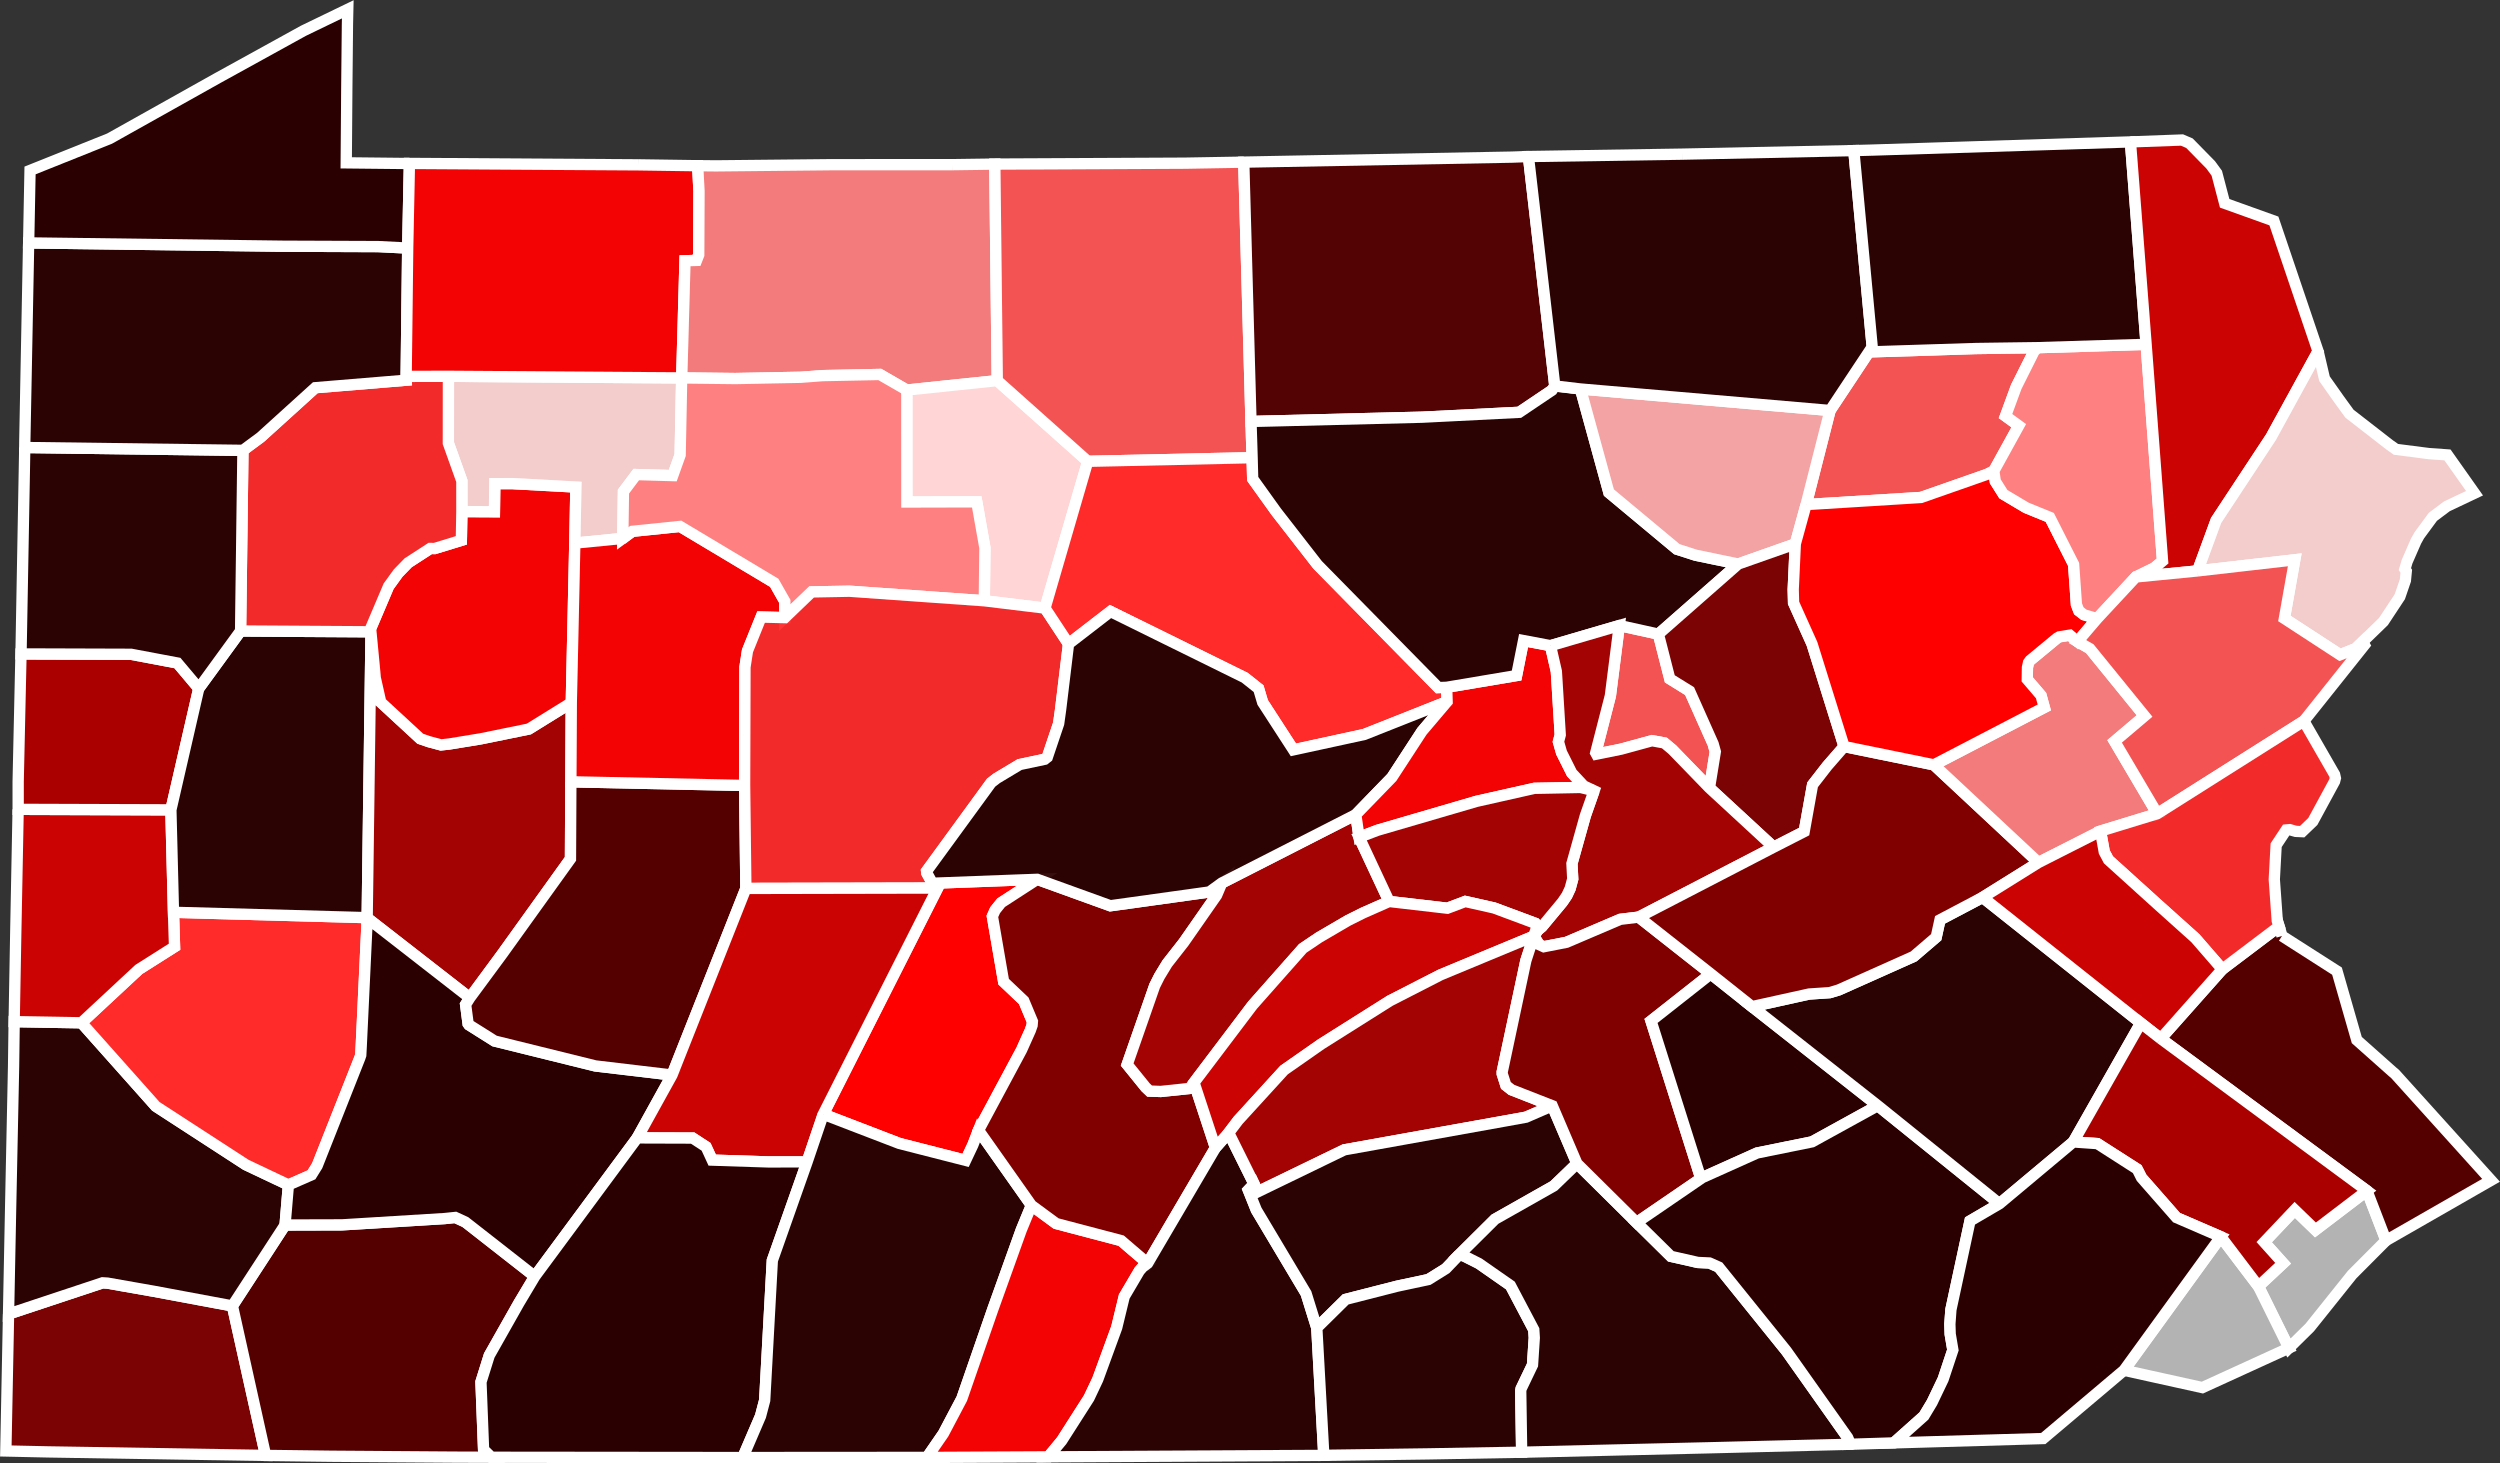 <?xml version="1.0" encoding="UTF-8" standalone="no"?>
<!-- Created with Inkscape (http://www.inkscape.org/) -->

<svg
   xmlns:dc="http://purl.org/dc/elements/1.1/"
   xmlns:cc="http://creativecommons.org/ns#"
   xmlns:rdf="http://www.w3.org/1999/02/22-rdf-syntax-ns#"
   xmlns:svg="http://www.w3.org/2000/svg"
   xmlns="http://www.w3.org/2000/svg"
   xmlns:sodipodi="http://sodipodi.sourceforge.net/DTD/sodipodi-0.dtd"
   xmlns:inkscape="http://www.inkscape.org/namespaces/inkscape"
   width="208.906"
   height="122.281"
   id="svg7095"
   sodipodi:version="0.32"
   inkscape:version="0.48.2 r9819"
   version="1.0"
   sodipodi:docname="Pennsylvania_Gubernatorial_Election_Results_by_County,_1914.svg"
   inkscape:output_extension="org.inkscape.output.svg.inkscape">
  <rect width="100%" height="100%" fill="#333333" stroke="none"/>
  <defs
     id="defs7097">
    <inkscape:perspective
       sodipodi:type="inkscape:persp3d"
       inkscape:vp_x="0 : 526.18109 : 1"
       inkscape:vp_y="0 : 1000 : 0"
       inkscape:vp_z="744.09448 : 526.18109 : 1"
       inkscape:persp3d-origin="372.04724 : 350.78739 : 1"
       id="perspective7103" />
  </defs>
  <sodipodi:namedview
     id="base"
     pagecolor="#ffffff"
     bordercolor="#666666"
     borderopacity="1.0"
     gridtolerance="10000"
     guidetolerance="10"
     objecttolerance="10"
     inkscape:pageopacity="0.0"
     inkscape:pageshadow="2"
     inkscape:zoom="3.4708827"
     inkscape:cx="101.68153"
     inkscape:cy="57.096849"
     inkscape:document-units="px"
     inkscape:current-layer="layer1"
     showgrid="false"
     inkscape:window-width="1366"
     inkscape:window-height="705"
     inkscape:window-x="-8"
     inkscape:window-y="-8"
     inkscape:window-maximized="1"
     fit-margin-top="0"
     fit-margin-left="0"
     fit-margin-right="0"
     fit-margin-bottom="0" />
  <g
     inkscape:label="Layer 1"
     inkscape:groupmode="layer"
     id="layer1"
     transform="translate(-346.219,-426.469)">
    <path
       style="font-size:12px;fill:#b3b3b3;fill-opacity:1;fill-rule:nonzero;stroke:#ffffff;stroke-width:0.944;stroke-miterlimit:4;stroke-dasharray:none"
       d="m 545.602,530.13 -2.833,2.844 -3.538,4.419 -1.746,1.722 -2.547,-5.155 2.063,-1.931 -1.582,-1.761 2.553,-2.695 1.731,1.674 4.301,-3.276 1.598,4.16"
       id="PA_Philadelphia"
       inkscape:label="Philadelphia, PA"
       inkscape:connector-curvature="0" />
    <path
       style="font-size:12px;fill:#550000;fill-opacity:1;fill-rule:nonzero;stroke:#ffffff;stroke-width:0.944;stroke-miterlimit:4;stroke-dasharray:none"
       d="m 536.909,504.679 4.596,2.939 1.653,5.759 2.991,2.659 0.206,0.172 8.022,8.89 -8.775,5.031 -1.598,-4.16 -17.229,-12.71 5.146,-5.795 4.744,-3.585 0.243,0.799"
       id="PA_Bucks"
       inkscape:label="Bucks, PA"
       inkscape:connector-curvature="0" />
    <path
       style="font-size:12px;fill:#800000;fill-opacity:0.941;fill-rule:nonzero;stroke:#ffffff;stroke-width:0.944;stroke-miterlimit:4;stroke-dasharray:none"
       d="m 346.933,536.274 7.855,-2.608 0.412,0.024 3.878,0.683 6.56,1.224 2.774,12.49 -18.173,-0.294 -3.532,-0.077 0.227,-11.441"
       id="PA_Greene"
       inkscape:label="Greene, PA"
       inkscape:connector-curvature="0" />
    <path
       style="font-size:12px;fill:#550000;fill-opacity:1;fill-rule:nonzero;stroke:#ffffff;stroke-width:0.944;stroke-miterlimit:4;stroke-dasharray:none"
       d="m 370.04,528.833 4.76,-0.013 8.579,-0.526 0.89,-0.093 0.832,0.383 0.325,0.253 5.484,4.291 -1.331,2.229 -2.476,4.38 -0.693,2.216 0.218,5.648 0.655,0.64 -3.047,-0.01 -10.351,-0.075 -5.472,-0.07 -2.774,-12.49 4.403,-6.763"
       id="PA_Fayette"
       inkscape:label="Fayette, PA"
       inkscape:connector-curvature="0" />
    <path
       style="font-size:12px;fill:#2b0000;fill-opacity:0.941;fill-rule:nonzero;stroke:#ffffff;stroke-width:0.944;stroke-miterlimit:4;stroke-dasharray:none"
       d="m 353.024,511.936 6.218,6.984 7.519,4.88 3.56,1.687 -0.281,3.346 -4.403,6.763 -6.56,-1.224 -3.878,-0.683 -0.412,-0.024 -7.855,2.608 0.185,-9.354 0.237,-11.357 0.049,-3.723 5.62,0.097"
       id="PA_Washington"
       inkscape:label="Washington, PA"
       inkscape:connector-curvature="0" />
    <path
       style="font-size:12px;fill:#ff2a2a;fill-opacity:1;fill-rule:nonzero;stroke:#ffffff;stroke-width:0.944;stroke-miterlimit:4;stroke-dasharray:none"
       d="m 376.902,503.151 0.009,0.031 -0.504,10.688 -0.04,0.765 -0.076,0.231 -3.564,9.008 -0.474,0.763 -1.931,0.848 -3.56,-1.687 -7.519,-4.88 -6.218,-6.984 4.793,-4.46 2.989,-1.895 -0.091,-2.88 16.187,0.449"
       id="PA_Allegheny"
       inkscape:label="Allegheny, PA"
       inkscape:connector-curvature="0" />
    <path
       style="font-size:12px;fill:#d40000;fill-opacity:0.941;fill-rule:nonzero;stroke:#ffffff;stroke-width:0.944;stroke-miterlimit:4;stroke-dasharray:none"
       d="m 347.737,494.1 12.76,0.042 0.217,8.559 0.091,2.88 -2.989,1.895 -4.793,4.46 -5.62,-0.097 0.137,-7.658 0.196,-10.08"
       id="PA_Beaver"
       inkscape:label="Beaver, PA"
       inkscape:connector-curvature="0" />
    <path
       style="font-size:12px;fill:#aa0000;fill-opacity:1;fill-rule:nonzero;stroke:#ffffff;stroke-width:0.944;stroke-miterlimit:4;stroke-dasharray:none"
       d="m 362.83,483.994 -2.333,10.148 -12.76,-0.042 -2.9e-4,-2.303 0.237,-10.685 9.204,0.031 3.866,0.729 1.786,2.122"
       id="PA_Lawrence"
       inkscape:label="Lawrence, PA"
       inkscape:connector-curvature="0" />
    <path
       style="font-size:12px;fill:#2b0000;fill-opacity:0.941;fill-rule:nonzero;stroke:#ffffff;stroke-width:0.944;stroke-miterlimit:4;stroke-dasharray:none"
       d="m 377.222,479.375 -0.321,23.776 -16.187,-0.449 -0.217,-8.559 2.333,-10.148 3.493,-4.799 10.754,0.067 0.146,0.112"
       id="PA_Butler"
       inkscape:label="Butler, PA"
       inkscape:connector-curvature="0" />
    <path
       style="font-size:12px;fill:#aa0000;fill-opacity:0.941;fill-rule:nonzero;stroke:#ffffff;stroke-width:0.944;stroke-miterlimit:4;stroke-dasharray:none"
       d="m 393.957,485.191 -0.037,6.607 -0.032,6.441 -5.71,7.953 -2.7,3.66 -8.568,-6.669 -0.009,-0.031 0.321,-23.776 0.313,3.288 0.038,0.441 0.46,2.042 3.305,3.051 0.709,0.245 1.023,0.273 0.682,-0.075 2.658,-0.436 4.001,-0.817 3.545,-2.197"
       id="PA_Armstrong"
       inkscape:label="Armstrong, PA"
       inkscape:connector-curvature="0" />
    <path
       style="font-size:12px;fill:#ff0000;fill-opacity:0.941;fill-rule:nonzero;stroke:#ffffff;stroke-width:0.944;stroke-miterlimit:4;stroke-dasharray:none"
       d="m 384.815,469.217 2.72,0.013 0.03,-2.349 1.474,-2.1e-4 5.302,0.287 -0.092,4.685 -0.293,13.338 -3.545,2.197 -4.001,0.817 -2.658,0.436 -0.682,0.075 -1.023,-0.273 -0.709,-0.245 -3.305,-3.051 -0.46,-2.042 -0.038,-0.441 -0.313,-3.288 -0.146,-0.112 1.616,-3.803 0.801,-1.108 0.829,-0.854 1.847,-1.198 0.37,0.005 2.232,-0.685 0.044,-2.402"
       id="PA_Clarion"
       inkscape:label="Clarion, PA"
       inkscape:connector-curvature="0" />
    <path
       style="font-size:12px;fill:#ffd5d5;fill-opacity:0.941;fill-rule:nonzero;stroke:#ffffff;stroke-width:0.944;stroke-miterlimit:4;stroke-dasharray:none"
       d="m 383.691,457.914 19.491,0.135 -0.128,6.438 -0.618,1.725 -3.048,-0.088 -1.072,1.426 -0.057,3.908 -4.009,0.396 0.092,-4.685 -5.302,-0.287 -1.474,2.1e-4 -0.03,2.349 -2.72,-0.013 -10e-4,-2.559 -1.128,-3.156 0.005,-5.588"
       id="PA_Forest"
       inkscape:label="Forest, PA"
       inkscape:connector-curvature="0" />
    <path
       style="font-size:12px;fill:#ff2a2a;fill-opacity:0.941;fill-rule:nonzero;stroke:#ffffff;stroke-width:0.944;stroke-miterlimit:4;stroke-dasharray:none"
       d="m 383.691,457.914 -0.005,5.588 1.128,3.156 0.001,2.559 -0.044,2.402 -2.232,0.685 -0.37,-0.005 -1.847,1.198 -0.829,0.854 -0.801,1.108 -1.616,3.803 -10.754,-0.067 0.196,-15.094 1.474,-1.088 4.576,-4.147 7.599,-0.628 -0.009,-0.317 3.533,-0.008"
       id="PA_Venango"
       inkscape:label="Venango, PA"
       inkscape:connector-curvature="0" />
    <path
       style="font-size:12px;fill:#2b0000;fill-opacity:0.941;fill-rule:nonzero;stroke:#ffffff;stroke-width:0.944;stroke-miterlimit:4;stroke-dasharray:none"
       d="m 348.287,463.864 18.232,0.238 -0.196,15.094 -3.493,4.799 -1.786,-2.122 -3.866,-0.729 -9.204,-0.031 0.008,-0.385 0.306,-16.864"
       id="PA_Mercer"
       inkscape:label="Mercer, PA"
       inkscape:connector-curvature="0" />
    <path
       style="font-size:12px;fill:#2b0000;fill-opacity:0.941;fill-rule:nonzero;stroke:#ffffff;stroke-width:0.944;stroke-miterlimit:4;stroke-dasharray:none"
       d="m 380.286,447.198 -0.128,10.724 0.009,0.317 -7.599,0.628 -4.576,4.147 -1.474,1.088 -18.232,-0.238 0.006,-0.519 0.32,-16.579 21.273,0.277 7.949,0.031 2.451,0.123"
       id="PA_Crawford"
       inkscape:label="Crawford, PA"
       inkscape:connector-curvature="0" />
    <path
       style="font-size:12px;fill:#2b0000;fill-opacity:1;fill-rule:nonzero;stroke:#ffffff;stroke-width:0.944;stroke-miterlimit:4;stroke-dasharray:none"
       d="m 380.431,440.124 -0.145,7.074 -2.451,-0.123 -7.949,-0.031 -21.273,-0.277 0.117,-6.054 6.642,-2.66 9.046,-5.067 7.153,-3.944 3.709,-1.795 -0.028,1.265 -0.053,5.301 -0.048,6.264 4.744,0.051 0.535,-0.002"
       id="PA_Erie"
       inkscape:label="Erie, PA"
       inkscape:connector-curvature="0" />
    <path
       style="font-size:12px;fill:#2b0000;fill-opacity:1;fill-rule:nonzero;stroke:#ffffff;stroke-width:0.944;stroke-miterlimit:4;stroke-dasharray:none"
       d="m 385.478,509.852 -0.352,0.563 0.208,1.598 0.071,0.099 2.14,1.348 8.419,2.082 6.407,0.761 -2.904,5.252 -8.559,11.574 -5.484,-4.291 -0.325,-0.253 -0.832,-0.383 -0.89,0.093 -8.579,0.526 -4.76,0.013 0.281,-3.346 1.931,-0.848 0.474,-0.763 3.564,-9.008 0.076,-0.231 0.04,-0.765 0.504,-10.688 8.568,6.669"
       id="PA_Westmoreland"
       inkscape:label="Westmoreland, PA"
       inkscape:connector-curvature="0" />
    <path
       style="font-size:12px;fill:#550000;fill-opacity:1;fill-rule:nonzero;stroke:#ffffff;stroke-width:0.944;stroke-miterlimit:4;stroke-dasharray:none"
       d="m 393.921,491.798 14.52,0.306 0.105,8.605 -6.174,15.592 -6.407,-0.761 -8.419,-2.082 -2.14,-1.348 -0.071,-0.099 -0.208,-1.598 0.352,-0.563 2.7,-3.66 5.71,-7.953 0.032,-6.441"
       id="PA_Indiana"
       inkscape:label="Indiana, PA"
       inkscape:connector-curvature="0" />
    <path
       style="font-size:12px;fill:#ff0000;fill-opacity:0.941;fill-rule:nonzero;stroke:#ffffff;stroke-width:0.944;stroke-miterlimit:4;stroke-dasharray:none"
       d="m 394.25,471.853 4.009,-0.396 0.807,-0.591 3.978,-0.409 7.873,4.711 0.884,1.555 0.003,1.356 -1.985,-0.049 -1.105,2.742 -0.036,0.097 -0.207,1.347 -0.03,9.888 -14.52,-0.306 0.037,-6.607 0.293,-13.338"
       id="PA_Jefferson"
       inkscape:label="Jefferson, PA"
       inkscape:connector-curvature="0" />
    <path
       style="font-size:12px;fill:#ff0000;fill-opacity:0.941;fill-rule:nonzero;stroke:#ffffff;stroke-width:0.944;stroke-miterlimit:4;stroke-dasharray:none"
       d="m 399.557,440.244 4.959,0.072 0.11,2.13 -0.023,5.321 -0.182,0.464 -0.963,0.027 -0.276,9.791 -19.491,-0.135 -3.533,0.008 0.128,-10.724 0.145,-7.074 19.126,0.12"
       id="PA_Warren"
       inkscape:label="Warren, PA"
       inkscape:connector-curvature="0" />
    <path
       style="font-size:12px;fill:#ff8080;fill-opacity:0.941;fill-rule:nonzero;stroke:#ffffff;stroke-width:0.944;stroke-miterlimit:4;stroke-dasharray:none"
       d="m 425.812,440.229 3.533,-0.049 0.207,18.094 -7.557,0.788 -2.256,-1.302 -4.771,0.096 -1.849,0.139 -5.46,0.107 -4.476,-0.054 0.276,-9.791 0.963,-0.027 0.182,-0.464 0.023,-5.321 -0.11,-2.13 1.538,0.015 9.689,-0.099 10.068,-0.003"
       id="PA_McKean"
       inkscape:label="McKean, PA"
       inkscape:connector-curvature="0" />
    <path
       style="font-size:12px;fill:#ffd5d5;fill-opacity:1;fill-rule:nonzero;stroke:#ffffff;stroke-width:0.944;stroke-miterlimit:4;stroke-dasharray:none"
       d="m 421.995,459.062 7.557,-0.788 7.562,6.745 -3.572,12.267 -5.071,-0.616 0.051,-4.421 -0.682,-3.846 -5.841,0.015 -0.004,-9.356"
       id="PA_Cameron"
       inkscape:label="Cameron, PA"
       inkscape:connector-curvature="0" />
    <path
       style="font-size:12px;fill:#ff8080;fill-opacity:1;fill-rule:nonzero;stroke:#ffffff;stroke-width:0.944;stroke-miterlimit:4;stroke-dasharray:none"
       d="m 403.182,458.049 4.476,0.054 5.46,-0.107 1.849,-0.139 4.771,-0.096 2.256,1.302 0.004,9.356 5.841,-0.015 0.682,3.846 -0.051,4.421 -11.273,-0.798 -3.156,0.059 -2.237,2.148 -0.003,-1.356 -0.884,-1.555 -7.873,-4.711 -3.978,0.409 -0.807,0.591 0.057,-3.908 1.072,-1.426 3.048,0.088 0.618,-1.725 0.128,-6.438"
       id="PA_Elk"
       inkscape:label="Elk, PA"
       inkscape:connector-curvature="0" />
    <path
       style="font-size:12px;fill:#ff2a2a;fill-opacity:0.941;fill-rule:nonzero;stroke:#ffffff;stroke-width:0.944;stroke-miterlimit:4;stroke-dasharray:none"
       d="m 428.471,476.67 5.071,0.616 1.965,2.987 -0.67,5.548 -0.157,1.115 -0.946,2.805 -0.222,0.175 -2.086,0.441 -1.92,1.151 -0.468,0.363 -5.391,7.391 0.019,0.159 0.467,0.855 0.439,0.4 -16.027,0.034 -0.105,-8.605 0.03,-9.888 0.207,-1.347 0.036,-0.097 1.105,-2.742 1.985,0.049 2.237,-2.148 3.156,-0.059 11.273,0.798"
       id="PA_Clearfield"
       inkscape:label="Clearfield, PA"
       inkscape:connector-curvature="0" />
    <path
       style="font-size:12px;fill:#ff0000;fill-opacity:1;fill-rule:nonzero;stroke:#ffffff;stroke-width:0.944;stroke-miterlimit:4;stroke-dasharray:none"
       d="m 424.134,500.276 8.758,-0.329 -3.018,1.956 -0.502,0.628 -0.228,0.512 0.94,5.457 1.682,1.598 0.723,1.726 -0.026,0.326 -0.149,0.426 -0.736,1.64 -3.594,6.704 -0.469,1.221 -0.609,1.292 -5.534,-1.414 -6.359,-2.442 9.559,-18.899 -0.439,-0.4"
       id="PA_Blair"
       inkscape:label="Blair, PA"
       inkscape:connector-curvature="0" />
    <path
       style="font-size:12px;fill:#d40000;fill-opacity:0.941;fill-rule:nonzero;stroke:#ffffff;stroke-width:0.944;stroke-miterlimit:4;stroke-dasharray:none"
       d="m 408.545,500.709 16.027,-0.034 -9.559,18.899 -1.352,3.985 -3.265,0.002 -4.663,-0.151 -0.512,-1.112 -1.121,-0.73 -4.632,-0.015 2.904,-5.252 6.174,-15.592"
       id="PA_Cambria"
       inkscape:label="Cambria, PA"
       inkscape:connector-curvature="0" />
    <path
       style="font-size:12px;fill:#2b0000;fill-opacity:1;fill-rule:nonzero;stroke:#ffffff;stroke-width:0.944;stroke-miterlimit:4;stroke-dasharray:none"
       d="m 413.661,523.56 -2.906,8.238 -0.639,11.685 -0.347,1.321 -1.486,3.459 -21.001,-0.022 -0.655,-0.64 -0.218,-5.648 0.693,-2.216 2.476,-4.38 1.331,-2.229 8.559,-11.574 4.632,0.015 1.121,0.73 0.512,1.112 4.663,0.151 3.265,-0.002"
       id="PA_Somerset"
       inkscape:label="Somerset, PA"
       inkscape:connector-curvature="0" />
    <path
       style="font-size:12px;fill:#2b0000;fill-opacity:0.941;fill-rule:nonzero;stroke:#ffffff;stroke-width:0.944;stroke-miterlimit:4;stroke-dasharray:none"
       d="m 415.013,519.575 6.359,2.442 5.534,1.414 0.609,-1.292 0.469,-1.221 4.422,6.272 -0.845,2.054 -2.361,6.581 -2.607,7.52 -1.538,2.915 -1.372,1.991 -15.399,0.011 1.486,-3.459 0.347,-1.321 0.639,-11.685 2.906,-8.238 1.352,-3.985"
       id="PA_Bedford"
       inkscape:label="Bedford, PA"
       inkscape:connector-curvature="0" />
    <path
       style="font-size:12px;fill:#ff0000;fill-opacity:0.941;fill-rule:nonzero;stroke:#ffffff;stroke-width:0.944;stroke-miterlimit:4;stroke-dasharray:none"
       d="m 432.405,527.19 2.064,1.519 5.431,1.429 2.214,1.896 -0.428,0.326 -0.26,0.301 -1.264,2.148 -0.629,2.595 -1.583,4.329 -0.735,1.555 -2.278,3.566 -1.121,1.35 -8.776,0.044 -1.36,0.003 1.372,-1.991 1.538,-2.915 2.607,-7.52 2.361,-6.581 0.845,-2.054"
       id="PA_Fulton"
       inkscape:label="Fulton, PA"
       inkscape:connector-curvature="0" />
    <path
       style="font-size:12px;fill:#800000;fill-opacity:1;fill-rule:nonzero;stroke:#ffffff;stroke-width:0.944;stroke-miterlimit:4;stroke-dasharray:none"
       d="m 432.892,499.947 6.108,2.21 8.286,-1.155 1.033,-0.75 -0.437,1.026 -2.749,3.944 -1.378,1.76 -0.65,1.069 -0.399,0.796 -2.296,6.575 1.544,1.907 0.329,0.313 0.93,0.033 2.42,-0.254 0.361,-0.491 1.791,5.45 -5.67,9.654 -2.214,-1.896 -5.431,-1.429 -2.064,-1.519 -4.422,-6.272 3.594,-6.704 0.736,-1.64 0.149,-0.426 0.026,-0.326 -0.723,-1.726 -1.682,-1.598 -0.94,-5.457 0.228,-0.512 0.502,-0.628 3.018,-1.956"
       id="PA_Huntingdon"
       inkscape:label="Huntingdon, PA"
       inkscape:connector-curvature="0" />
    <path
       style="font-size:12px;fill:#2b0000;fill-opacity:0.941;fill-rule:nonzero;stroke:#ffffff;stroke-width:0.944;stroke-miterlimit:4;stroke-dasharray:none"
       d="m 447.784,522.38 1.106,-1.249 2.122,4.275 -0.48,0.51 0.667,1.664 4.159,6.974 0.894,2.875 0.587,10.651 -0.35,0.006 -22.672,0.12 1.121,-1.35 2.278,-3.566 0.735,-1.555 1.583,-4.329 0.629,-2.595 1.264,-2.148 0.26,-0.301 0.428,-0.326 5.67,-9.654"
       id="PA_Franklin"
       inkscape:label="Franklin, PA"
       inkscape:connector-curvature="0" />
    <path
       style="font-size:12px;fill:#aa0000;fill-opacity:0.941;fill-rule:nonzero;stroke:#ffffff;stroke-width:0.944;stroke-miterlimit:4;stroke-dasharray:none"
       d="m 459.513,494.54 0.273,1.892 2.508,5.367 -2.166,0.957 -1.251,0.624 -2.442,1.427 -1.352,0.91 -4.2,4.747 -4.891,6.466 -0.361,0.491 -2.42,0.254 -0.93,-0.033 -0.329,-0.313 -1.544,-1.907 2.296,-6.575 0.399,-0.796 0.65,-1.069 1.378,-1.76 2.749,-3.944 0.437,-1.026 11.195,-5.712"
       id="PA_Mifflin"
       inkscape:label="Mifflin, PA"
       inkscape:connector-curvature="0" />
    <path
       style="font-size:12px;fill:#ff5555;fill-opacity:0.941;fill-rule:nonzero;stroke:#ffffff;stroke-width:0.944;stroke-miterlimit:4;stroke-dasharray:none"
       d="m 450.15,440.018 0.605,21.669 0.093,3.029 -13.733,0.303 -7.562,-6.745 -0.207,-18.094 15.916,-0.076 4.888,-0.086"
       id="PA_Potter"
       inkscape:label="Potter, PA"
       inkscape:connector-curvature="0" />
    <path
       style="font-size:12px;fill:#ff2a2a;fill-opacity:1;fill-rule:nonzero;stroke:#ffffff;stroke-width:0.944;stroke-miterlimit:4;stroke-dasharray:none"
       d="m 450.848,464.716 0.047,1.765 1.972,2.75 3.452,4.437 10.085,10.257 0.702,-0.023 0.037,1.195 -6.918,2.743 -5.926,1.288 -2.569,-3.967 -0.339,-1.147 -1.157,-0.918 -11.221,-5.53 -3.505,2.706 -1.965,-2.987 3.572,-12.267 13.733,-0.303"
       id="PA_Clinton"
       inkscape:label="Clinton, PA"
       inkscape:connector-curvature="0" />
    <path
       style="font-size:12px;fill:#2b0000;fill-opacity:0.941;fill-rule:nonzero;stroke:#ffffff;stroke-width:0.944;stroke-miterlimit:4;stroke-dasharray:none"
       d="m 435.508,480.273 3.505,-2.706 11.221,5.53 1.157,0.918 0.339,1.147 2.569,3.967 5.926,-1.288 6.918,-2.743 -2.1,2.477 -2.514,3.857 -3.015,3.108 -11.195,5.712 -1.033,0.75 -8.286,1.155 -6.108,-2.21 -8.758,0.329 -0.467,-0.855 -0.019,-0.159 5.391,-7.391 0.468,-0.363 1.92,-1.151 2.086,-0.441 0.222,-0.175 0.946,-2.805 0.157,-1.115 0.67,-5.548"
       id="PA_Centre"
       inkscape:label="Centre, PA"
       inkscape:connector-curvature="0" />
    <path
       style="font-size:12px;fill:#ff0000;fill-opacity:0.941;fill-rule:nonzero;stroke:#ffffff;stroke-width:0.944;stroke-miterlimit:4;stroke-dasharray:none"
       d="m 467.105,483.902 5.844,-0.984 0.581,-2.92 2.25,0.425 0.493,2.148 0.325,5.304 -0.15,0.574 0.255,0.897 0.858,1.717 1.002,1.075 0.865,0.408 -1.138,-0.276 -3.861,0.074 -4.831,1.088 -8.273,2.417 -1.54,0.582 -0.273,-1.892 3.015,-3.108 2.514,-3.857 2.1,-2.477 -0.037,-1.195"
       id="PA_Union"
       inkscape:label="Union, PA"
       inkscape:connector-curvature="0" />
    <path
       style="font-size:12px;fill:#ff5555;fill-opacity:0.941;fill-rule:nonzero;stroke:#ffffff;stroke-width:0.944;stroke-miterlimit:4;stroke-dasharray:none"
       d="m 481.531,478.739 3.266,0.719 0.955,3.737 1.654,1.024 1.967,4.413 0.181,0.65 -0.488,3.022 -3.097,-3.195 -0.666,-0.557 -1.038,-0.191 -2.565,0.702 -2.075,0.421 -0.061,-0.112 1.224,-4.763 0.745,-5.872"
       id="PA_Montour"
       inkscape:label="Montour, PA"
       inkscape:connector-curvature="0" />
    <path
       style="font-size:12px;fill:#550000;fill-opacity:0.941;fill-rule:nonzero;stroke:#ffffff;stroke-width:0.944;stroke-miterlimit:4;stroke-dasharray:none"
       d="m 473.937,439.549 2.204,19.17 -0.229,0.355 -2.742,1.847 -8.123,0.409 -14.293,0.356 -0.605,-21.669 22.437,-0.419 1.35,-0.049"
       id="PA_Tioga"
       inkscape:label="Tioga, PA"
       inkscape:connector-curvature="0" />
    <path
       style="font-size:12px;fill:#2b0000;fill-opacity:0.941;fill-rule:nonzero;stroke:#ffffff;stroke-width:0.944;stroke-miterlimit:4;stroke-dasharray:none"
       d="m 476.141,458.72 2.145,0.253 2.376,8.655 5.678,4.731 1.564,0.503 3.559,0.739 -6.665,5.857 -3.266,-0.719 -5.75,1.684 -2.25,-0.425 -0.581,2.92 -5.844,0.984 -0.702,0.023 -10.085,-10.257 -3.452,-4.437 -1.972,-2.75 -0.047,-1.765 -0.093,-3.029 14.293,-0.356 8.123,-0.409 2.742,-1.847 0.229,-0.355"
       id="PA_Lycoming"
       inkscape:label="Lycoming, PA"
       inkscape:connector-curvature="0" />
    <path
       style="font-size:12px;fill:#ff5555;fill-opacity:0.941;fill-rule:nonzero;stroke:#ffffff;stroke-width:0.944;stroke-miterlimit:4;stroke-dasharray:none"
       d="m 502.665,455.461 0.041,0.405 8.621,-0.273 5.168,-0.072 -0.309,0.307 -1.484,2.962 -0.899,2.446 1.107,0.805 -2.084,3.78 -0.569,0.285 -5.513,1.932 -9.601,0.594 2.002,-7.862 3.52,-5.31"
       id="PA_Wyoming"
       inkscape:label="Wyoming, PA"
       inkscape:connector-curvature="0" />
    <path
       style="font-size:12px;fill:#ffaaaa;fill-opacity:0.941;fill-rule:nonzero;stroke:#ffffff;stroke-width:0.944;stroke-miterlimit:4;stroke-dasharray:none"
       d="m 478.285,458.973 20.86,1.798 -2.002,7.862 -0.904,3.284 -4.777,1.685 -3.559,-0.739 -1.564,-0.503 -5.678,-4.731 -2.376,-8.655"
       id="PA_Sullivan"
       inkscape:label="Sullivan, PA"
       inkscape:connector-curvature="0" />
    <path
       style="font-size:12px;fill:#800000;fill-opacity:0.941;fill-rule:nonzero;stroke:#ffffff;stroke-width:0.944;stroke-miterlimit:4;stroke-dasharray:none"
       d="m 496.24,471.916 -0.177,3.815 0.029,1.116 1.542,3.429 2.68,8.577 -1.422,1.636 -1.211,1.56 -0.7,3.908 -2.549,1.303 -5.366,-4.956 0.488,-3.022 -0.181,-0.65 -1.967,-4.413 -1.654,-1.024 -0.955,-3.737 6.665,-5.857 4.777,-1.685"
       id="PA_Columbia"
       inkscape:label="Columbia, PA"
       inkscape:connector-curvature="0" />
    <path
       style="font-size:12px;fill:#aa0000;fill-opacity:0.941;fill-rule:nonzero;stroke:#ffffff;stroke-width:0.944;stroke-miterlimit:4;stroke-dasharray:none"
       d="m 475.781,480.424 5.75,-1.684 -0.745,5.872 -1.224,4.763 0.061,0.112 2.075,-0.421 2.565,-0.702 1.038,0.191 0.666,0.557 3.097,3.195 5.366,4.956 -11.283,5.845 -1.538,0.185 -4.49,1.919 -1.722,0.337 -0.174,0.035 -0.384,-0.175 -0.452,-0.714 0.346,-0.508 0.332,-0.273 1.712,-2.062 0.372,-0.548 0.275,-0.588 0.213,-0.796 -0.065,-1.286 1.123,-4.009 0.73,-2.075 -0.865,-0.408 -1.002,-1.075 -0.858,-1.717 -0.255,-0.897 0.15,-0.574 -0.325,-5.304 -0.493,-2.148"
       id="PA_Northumberland"
       inkscape:label="Northumberland, PA"
       inkscape:connector-curvature="0" />
    <path
       style="font-size:12px;fill:#aa0000;fill-opacity:0.941;fill-rule:nonzero;stroke:#ffffff;stroke-width:0.944;stroke-miterlimit:4;stroke-dasharray:none"
       d="m 479.429,492.547 -0.73,2.075 -1.123,4.009 0.065,1.286 -0.213,0.796 -0.275,0.588 -0.372,0.548 -1.712,2.062 -0.332,0.273 -0.052,-0.362 -0.168,-0.198 -3.445,-1.283 -2.411,-0.543 -1.496,0.564 -4.869,-0.564 -2.508,-5.367 1.54,-0.582 8.273,-2.417 4.831,-1.088 3.861,-0.074 1.138,0.276"
       id="PA_Snyder"
       inkscape:label="Snyder, PA"
       inkscape:connector-curvature="0" />
    <path
       style="font-size:12px;fill:#d40000;fill-opacity:0.941;fill-rule:nonzero;stroke:#ffffff;stroke-width:0.944;stroke-miterlimit:4;stroke-dasharray:none"
       d="m 474.735,504.185 -0.346,0.508 -7.795,3.236 -4.231,2.168 -5.755,3.629 -3.093,2.161 -3.836,4.201 -0.79,1.043 -1.106,1.249 -1.791,-5.45 4.891,-6.466 4.2,-4.747 1.352,-0.91 2.442,-1.427 1.251,-0.624 2.166,-0.957 4.869,0.564 1.496,-0.564 2.411,0.543 3.445,1.283 0.168,0.198 0.052,0.362"
       id="PA_Juniata"
       inkscape:label="Juniata, PA"
       inkscape:connector-curvature="0" />
    <path
       style="font-size:12px;fill:#aa0000;fill-opacity:0.941;fill-rule:nonzero;stroke:#ffffff;stroke-width:0.944;stroke-miterlimit:4;stroke-dasharray:none"
       d="m 475.929,518.869 -2.195,0.952 -1.645,0.299 -13.537,2.43 -7.24,3.509 -0.3,-0.653 -2.122,-4.275 0.79,-1.043 3.836,-4.201 3.093,-2.161 5.755,-3.629 4.231,-2.168 7.795,-3.236 -0.666,2.05 -1.976,9.296 0.003,0.168 0.306,0.962 0.471,0.369 3.402,1.331"
       id="PA_Perry"
       inkscape:label="Perry, PA"
       inkscape:connector-curvature="0" />
    <path
       style="font-size:12px;fill:#2b0000;fill-opacity:0.941;fill-rule:nonzero;stroke:#ffffff;stroke-width:0.944;stroke-miterlimit:4;stroke-dasharray:none"
       d="m 475.929,518.869 2.065,4.829 -1.937,1.869 -4.915,2.781 -2.989,2.968 -1.117,1.165 -1.459,0.909 -2.609,0.557 -4.302,1.1 -2.414,2.383 -0.894,-2.875 -4.159,-6.974 -0.667,-1.664 0.48,-0.51 0.3,0.653 7.24,-3.509 13.537,-2.43 1.645,-0.299 2.195,-0.952"
       id="PA_Cumberland"
       inkscape:label="Cumberland, PA"
       inkscape:connector-curvature="0" />
    <path
       style="font-size:12px;fill:#2b0000;fill-opacity:0.941;fill-rule:nonzero;stroke:#ffffff;stroke-width:0.944;stroke-miterlimit:4;stroke-dasharray:none"
       d="m 468.153,531.315 0.4,0.107 1.244,0.626 2.637,1.84 1.95,3.697 0.043,0.676 -0.149,2.264 -0.951,1.983 -0.035,0.19 0.08,5.121 -7.813,0.139 -8.72,0.121 -0.587,-10.651 2.414,-2.383 4.302,-1.1 2.609,-0.557 1.459,-0.909 1.117,-1.165"
       id="PA_Adams"
       inkscape:label="Adams, PA"
       inkscape:connector-curvature="0" />
    <path
       style="font-size:12px;fill:#2b0000;fill-opacity:0.941;fill-rule:nonzero;stroke:#ffffff;stroke-width:0.944;stroke-miterlimit:4;stroke-dasharray:none"
       d="m 477.994,523.698 4.983,4.934 2.861,2.821 2.253,0.511 0.976,0.046 0.773,0.343 5.659,7.019 5.115,7.231 0.14,0.33 -0.042,0.226 -11.856,0.295 -7.829,0.184 -7.654,0.183 -0.08,-5.121 0.035,-0.19 0.951,-1.983 0.149,-2.264 -0.043,-0.676 -1.95,-3.697 -2.637,-1.84 -1.244,-0.626 -0.4,-0.107 2.989,-2.968 4.915,-2.781 1.937,-1.869"
       id="PA_York"
       inkscape:label="York, PA"
       inkscape:connector-curvature="0" />
    <path
       style="font-size:12px;fill:#800000;fill-opacity:1;fill-rule:nonzero;stroke:#ffffff;stroke-width:0.944;stroke-miterlimit:4;stroke-dasharray:none"
       d="m 483.148,503.105 6.021,4.742 -4.989,3.93 4.16,13.153 0.129,-0.058 -5.493,3.759 -4.983,-4.934 -2.065,-4.829 -3.402,-1.331 -0.471,-0.369 -0.306,-0.962 -0.003,-0.168 1.976,-9.296 0.666,-2.05 0.452,0.714 0.384,0.175 0.174,-0.035 1.722,-0.337 4.49,-1.919 1.538,-0.185"
       id="PA_Dauphin"
       inkscape:label="Dauphin, PA"
       inkscape:connector-curvature="0" />
    <path
       style="font-size:12px;fill:#2b0000;fill-opacity:1;fill-rule:nonzero;stroke:#ffffff;stroke-width:0.944;stroke-miterlimit:4;stroke-dasharray:none"
       d="m 489.17,507.847 3.448,2.739 10.512,8.275 -5.491,3.024 -4.591,0.932 -4.578,2.056 -0.129,0.058 -4.16,-13.153 4.989,-3.93"
       id="PA_Lebanon"
       inkscape:label="Lebanon, PA"
       inkscape:connector-curvature="0" />
    <path
       style="font-size:12px;fill:#2b0000;fill-opacity:1;fill-rule:nonzero;stroke:#ffffff;stroke-width:0.944;stroke-miterlimit:4;stroke-dasharray:none"
       d="m 503.13,518.861 10.166,8.196 -2.459,1.438 -1.595,7.406 -0.088,1.206 0.027,0.844 0.224,1.326 -0.813,2.446 -0.928,1.939 -0.679,1.13 -2.519,2.248 -3.519,0.111 -0.235,0.005 0.042,-0.226 -0.14,-0.33 -5.115,-7.231 -5.659,-7.019 -0.773,-0.343 -0.976,-0.046 -2.253,-0.511 -2.861,-2.821 5.493,-3.759 4.578,-2.056 4.591,-0.932 5.491,-3.024"
       id="PA_Lancaster"
       inkscape:label="Lancaster, PA"
       inkscape:connector-curvature="0" />
    <path
       style="font-size:12px;fill:#2b0000;fill-opacity:0.941;fill-rule:nonzero;stroke:#ffffff;stroke-width:0.944;stroke-miterlimit:4;stroke-dasharray:none"
       d="m 525.107,511.955 -5.64,9.938 -6.17,5.165 -10.166,-8.196 -10.512,-8.275 4.765,-1.052 1.726,-0.117 0.762,-0.228 6.259,-2.798 1.882,-1.611 0.318,-1.449 3.557,-1.875 13.219,10.499"
       id="PA_Berks"
       inkscape:label="Berks, PA"
       inkscape:connector-curvature="0" />
    <path
       style="font-size:12px;fill:#800000;fill-opacity:1;fill-rule:nonzero;stroke:#ffffff;stroke-width:0.944;stroke-miterlimit:4;stroke-dasharray:none"
       d="m 500.314,488.853 7.503,1.531 8.739,8.16 -4.668,2.912 -3.557,1.875 -0.318,1.449 -1.882,1.611 -6.259,2.798 -0.762,0.228 -1.726,0.117 -4.765,1.052 -3.448,-2.739 -6.021,-4.742 11.283,-5.845 2.549,-1.303 0.7,-3.908 1.211,-1.56 1.422,-1.636"
       id="PA_Schuylkill"
       inkscape:label="Schuylkill, PA"
       inkscape:connector-curvature="0" />
    <path
       style="font-size:12px;fill:#ff8080;fill-opacity:0.941;fill-rule:nonzero;stroke:#ffffff;stroke-width:0.944;stroke-miterlimit:4;stroke-dasharray:none"
       d="m 507.816,490.384 9.23,-4.799 -0.271,-0.989 -1.155,-1.352 0.017,-1.003 0.088,-0.4 0.139,-0.19 2.272,-1.878 0.161,-0.086 0.88,-0.143 0.637,0.537 1.032,0.591 4.574,5.627 -2.503,2.121 3.565,6.044 -4.738,1.451 -5.189,2.63 -8.739,-8.16"
       id="PA_Carbon"
       inkscape:label="Carbon, PA"
       inkscape:connector-curvature="0" />
    <path
       style="font-size:12px;fill:#ff0000;fill-opacity:1;fill-rule:nonzero;stroke:#ffffff;stroke-width:0.944;stroke-miterlimit:4;stroke-dasharray:none"
       d="m 497.144,468.632 9.601,-0.594 5.513,-1.932 0.569,-0.285 0.123,0.866 0.675,1.075 1.905,1.134 1.973,0.804 1.992,3.931 0.235,3.352 0.201,0.523 0.429,0.335 1.096,0.32 -1.641,1.919 -0.637,-0.537 -0.88,0.143 -0.161,0.086 -2.272,1.878 -0.139,0.19 -0.088,0.4 -0.017,1.003 1.155,1.352 0.271,0.989 -9.23,4.799 -7.503,-1.531 -2.68,-8.577 -1.542,-3.429 -0.029,-1.116 0.177,-3.815 0.904,-3.284"
       id="PA_Luzerne"
       inkscape:label="Luzerne, PA"
       inkscape:connector-curvature="0" />
    <path
       style="font-size:12px;fill:#ff8080;fill-opacity:1;fill-rule:nonzero;stroke:#ffffff;stroke-width:0.944;stroke-miterlimit:4;stroke-dasharray:none"
       d="m 516.495,455.521 9.057,-0.278 1.374,18.108 -0.689,0.575 -1.546,0.756 -3.235,3.48 -1.096,-0.32 -0.429,-0.335 -0.201,-0.523 -0.235,-3.352 -1.992,-3.931 -1.973,-0.804 -1.905,-1.134 -0.675,-1.075 -0.123,-0.866 2.084,-3.78 -1.107,-0.805 0.899,-2.446 1.484,-2.962 0.309,-0.307"
       id="PA_Lackawanna"
       inkscape:label="Lackawanna, PA"
       inkscape:connector-curvature="0" />
    <path
       style="font-size:12px;fill:#2b0000;fill-opacity:0.941;fill-rule:nonzero;stroke:#ffffff;stroke-width:0.944;stroke-miterlimit:4;stroke-dasharray:none"
       d="m 486.797,439.35 14.33,-0.297 1.538,16.408 -3.52,5.31 -20.86,-1.798 -2.145,-0.253 -2.204,-19.17 12.86,-0.2"
       id="PA_Bradford"
       inkscape:label="Bradford, PA"
       inkscape:connector-curvature="0" />
    <path
       style="font-size:12px;fill:#2b0000;fill-opacity:0.941;fill-rule:nonzero;stroke:#ffffff;stroke-width:0.944;stroke-miterlimit:4;stroke-dasharray:none"
       d="m 502.553,439.014 21.688,-0.687 1.311,16.916 -9.057,0.278 -5.168,0.072 -8.621,0.273 -0.041,-0.405 -1.538,-16.408 1.426,-0.039"
       id="PA_Susquehanna"
       inkscape:label="Susquehanna, PA"
       inkscape:connector-curvature="0" />
    <path
       style="font-size:12px;fill:#d40000;fill-opacity:0.941;fill-rule:nonzero;stroke:#ffffff;stroke-width:0.944;stroke-miterlimit:4;stroke-dasharray:none"
       d="m 524.241,438.327 4.311,-0.159 0.623,0.267 1.776,1.812 0.507,0.695 0.659,2.516 4.115,1.476 3.689,10.887 -3.933,7.176 -4.588,6.963 -1.547,4.213 -5.162,0.507 1.546,-0.756 0.689,-0.575 -1.374,-18.108 -1.311,-16.916"
       id="PA_Wayne"
       inkscape:label="Wayne, PA"
       inkscape:connector-curvature="0" />
    <path
       style="font-size:12px;fill:#ffd5d5;fill-opacity:0.941;fill-rule:nonzero;stroke:#ffffff;stroke-width:0.944;stroke-miterlimit:4;stroke-dasharray:none"
       d="m 539.922,455.822 0.537,2.293 1.22,1.728 0.868,1.196 3.338,2.593 0.549,0.387 2.75,0.353 1.551,0.11 2.26,3.201 -2.315,1.097 -1.163,0.874 -1.138,1.547 -0.271,0.485 -0.75,1.719 -0.181,0.62 0.117,0.174 -0.075,0.773 -0.464,1.356 -1.369,2.077 -1.736,1.686 -0.592,0.575 -1.298,0.515 -4.65,-3.031 0.868,-4.906 -8.122,0.929 1.547,-4.213 4.588,-6.963 3.933,-7.176"
       id="PA_Pike"
       inkscape:label="Pike, PA"
       inkscape:connector-curvature="0" />
    <path
       style="font-size:12px;fill:#ff5555;fill-opacity:0.941;fill-rule:nonzero;stroke:#ffffff;stroke-width:0.944;stroke-miterlimit:4;stroke-dasharray:none"
       d="m 529.854,474.175 8.122,-0.929 -0.868,4.906 4.65,3.031 1.298,-0.515 0.592,-0.575 0.15,0.276 -5.066,6.352 -12.248,7.743 -3.565,-6.044 2.503,-2.121 -4.574,-5.627 -1.032,-0.591 1.641,-1.919 3.235,-3.48 5.162,-0.507"
       id="PA_Monroe"
       inkscape:label="Monroe, PA"
       inkscape:connector-curvature="0" />
    <path
       style="font-size:12px;fill:#ff2a2a;fill-opacity:0.941;fill-rule:nonzero;stroke:#ffffff;stroke-width:0.944;stroke-miterlimit:4;stroke-dasharray:none"
       d="m 538.73,486.72 2.575,4.477 0.065,0.294 -0.068,0.27 -1.819,3.353 -0.888,0.851 -0.538,-0.025 -0.508,-0.145 -0.287,0.025 -0.843,1.275 -0.154,2.861 0.248,3.462 0.153,0.463 -4.744,3.585 -2.249,-2.593 -3.188,-2.862 -4.076,-3.69 -0.351,-0.659 -0.314,-1.747 4.738,-1.451 12.248,-7.743"
       id="PA_Northampton"
       inkscape:label="Northampton, PA"
       inkscape:connector-curvature="0" />
    <path
       style="font-size:12px;fill:#d40000;fill-opacity:0.941;fill-rule:nonzero;stroke:#ffffff;stroke-width:0.944;stroke-miterlimit:4;stroke-dasharray:none"
       d="m 521.744,495.914 0.314,1.747 0.351,0.659 4.076,3.69 3.188,2.862 2.249,2.593 -5.146,5.795 -1.669,-1.306 -13.219,-10.499 4.668,-2.912 5.189,-2.63"
       id="PA_Lehigh"
       inkscape:label="Lehigh, PA"
       inkscape:connector-curvature="0" />
    <path
       style="font-size:12px;fill:#b3b3b3;fill-opacity:1;fill-rule:nonzero;stroke:#ffffff;stroke-width:0.944;stroke-miterlimit:4;stroke-dasharray:none"
       d="m 531.799,529.818 3.138,4.142 2.547,5.155 -7.229,3.306 -6.549,-1.448 8.092,-11.155"
       id="PA_Delaware"
       inkscape:label="Delaware, PA"
       inkscape:connector-curvature="0" />
    <path
       style="font-size:12px;fill:#aa0000;fill-opacity:1;fill-rule:nonzero;stroke:#ffffff;stroke-width:0.944;stroke-miterlimit:4;stroke-dasharray:none"
       d="m 526.775,513.26 17.229,12.71 -4.301,3.276 -1.731,-1.674 -2.553,2.695 1.582,1.761 -2.063,1.931 -3.138,-4.142 -3.705,-1.602 -2.923,-3.333 -0.277,-0.552 -0.088,-0.168 -3.322,-2.129 -2.017,-0.14 5.64,-9.938 1.669,1.306"
       id="PA_Montgomery"
       inkscape:label="Montgomery, PA"
       inkscape:connector-curvature="0" />
    <path
       style="font-size:12px;fill:#2b0000;fill-opacity:1;fill-rule:nonzero;stroke:#ffffff;stroke-width:0.944;stroke-miterlimit:4;stroke-dasharray:none"
       d="m 519.467,521.893 2.017,0.14 3.322,2.129 0.088,0.168 0.277,0.552 2.923,3.333 3.705,1.602 -8.092,11.155 -6.752,5.704 -12.489,0.364 2.519,-2.248 0.679,-1.13 0.928,-1.939 0.813,-2.446 -0.224,-1.326 -0.027,-0.844 0.088,-1.206 1.595,-7.406 2.459,-1.438 6.17,-5.165"
       id="PA_Chester"
       inkscape:label="Chester, PA"
       inkscape:connector-curvature="0" />
  </g>
</svg>

